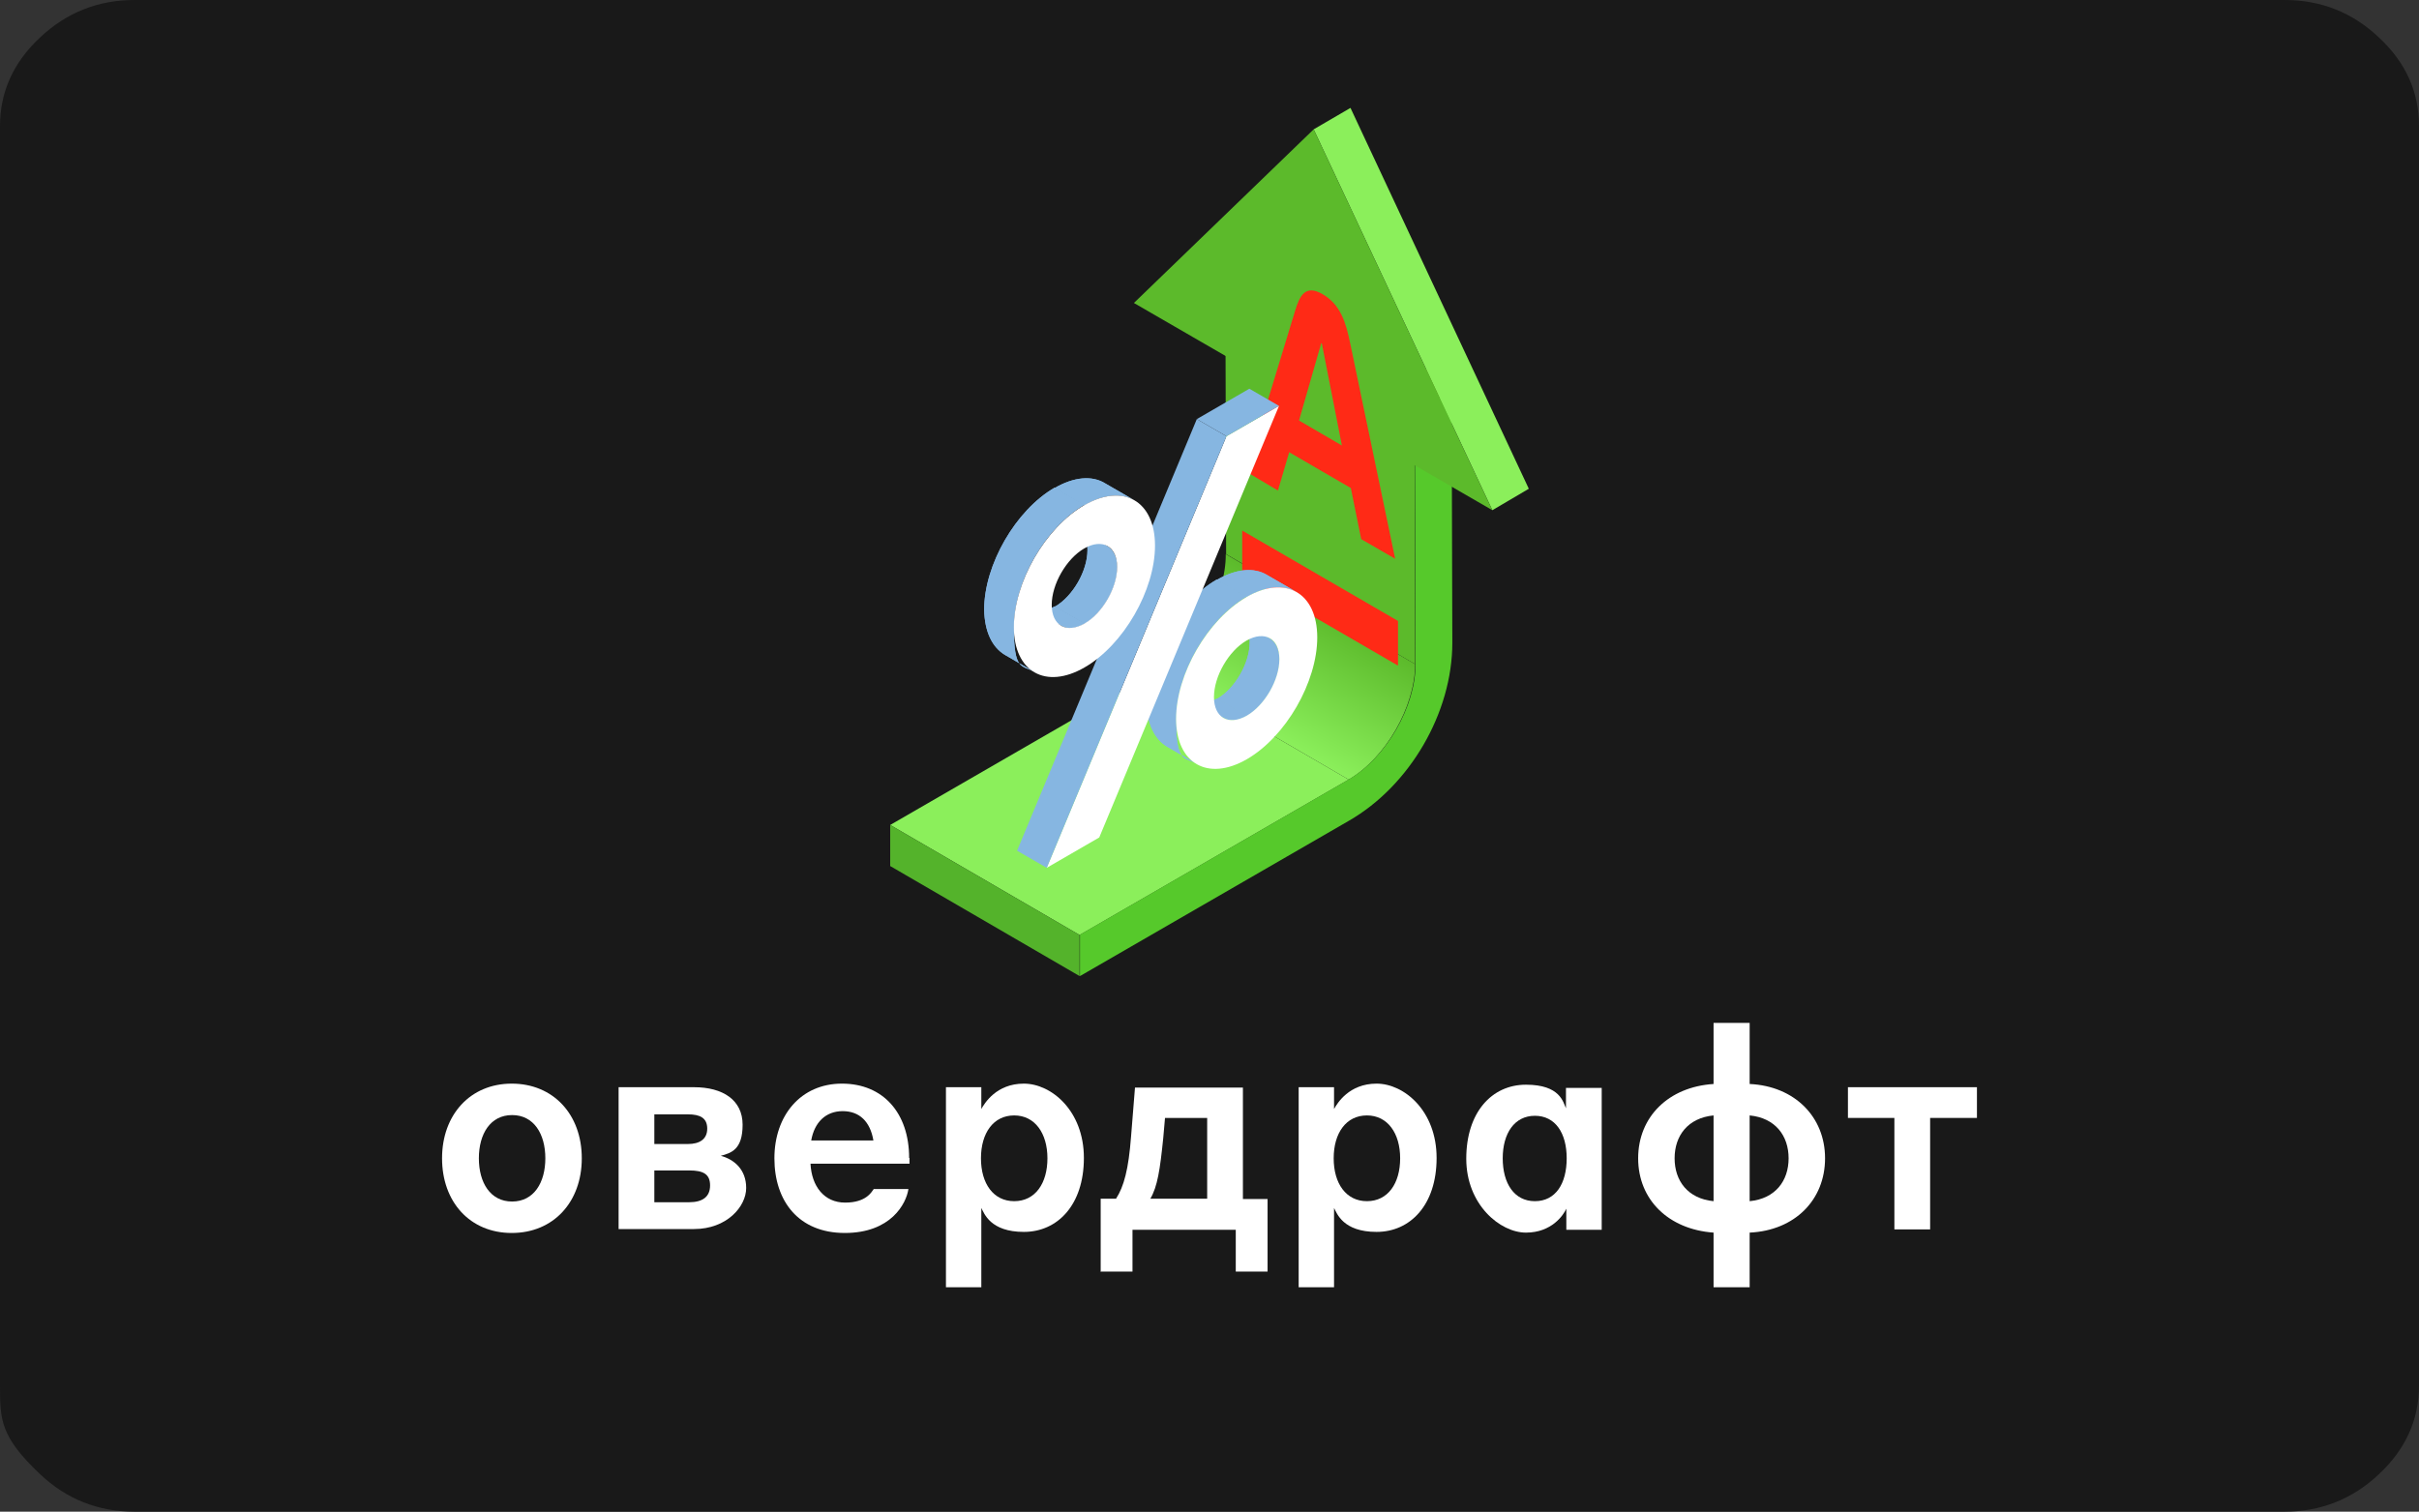 <?xml version="1.0" encoding="UTF-8"?> <svg xmlns="http://www.w3.org/2000/svg" xmlns:xlink="http://www.w3.org/1999/xlink" id="_Слой_1" width="676.9" height="423.1" viewBox="0 0 676.9 423.1"><rect x="0" y="0" width="676.9" height="423.1" fill="#333333" stroke="none"/><defs><clipPath id="clippath"><path d="M377.4,218.2l-53-30.8c10.3-6,18.7-20.4,18.6-32.3l53,30.8c0,11.9-8.3,26.3-18.6,32.3Z" style="fill:none; stroke-width:0px;"></path></clipPath><linearGradient id="_Безымянный_градиент" x1="352.8" y1="222" x2="371.5" y2="254.5" gradientTransform="translate(0 426) scale(1 -1)" gradientUnits="userSpaceOnUse"><stop offset="0" stop-color="#8bef5b"></stop><stop offset="1" stop-color="#5cba2b"></stop></linearGradient><clipPath id="clippath-1"><path d="M347,173.9l8.3,4.8c1.6,1,2.7,3,2.7,5.9,0,5.8-4.1,12.8-9.1,15.8l-8.3-4.8c5-2.9,9.1-10,9.1-15.8s-1-4.9-2.7-5.9Z" style="fill:none; stroke-width:0px;"></path></clipPath><clipPath id="clippath-2"><path d="M342.4,200.9l-8.3-4.8c1.7,1,4,.8,6.5-.6l8.3,4.8c-2.5,1.5-4.8,1.6-6.5.6Z" style="fill:none; stroke-width:0px;"></path></clipPath><clipPath id="clippath-3"><path d="M354.5,160.9l8.3,4.8c-3.6-2.1-8.6-1.8-14,1.4l-8.3-4.8c5.5-3.2,10.5-3.5,14-1.4Z" style="fill:none; stroke-width:0px;"></path></clipPath><clipPath id="clippath-4"><path d="M334.9,213.8l-8.3-4.8c-3.5-2.1-5.7-6.4-5.8-12.7,0-12.5,8.8-27.8,19.7-34.1l8.3,4.8c-10.9,6.3-19.7,21.5-19.7,34.1s2.2,10.6,5.8,12.7Z" style="fill:none; stroke-width:0px;"></path></clipPath><clipPath id="clippath-5"><path d="M301.6,148.1l8.3,4.8c1.6,1,2.7,3,2.7,5.9,0,5.8-4.1,12.8-9.1,15.8l-8.3-4.8c5-2.9,9.1-10,9.1-15.8s-1-4.9-2.7-5.9Z" style="fill:none; stroke-width:0px;"></path></clipPath><clipPath id="clippath-6"><path d="M297,175.1l-8.3-4.8c1.7,1,4,.8,6.5-.6l8.3,4.8c-2.5,1.5-4.8,1.6-6.5.6Z" style="fill:none; stroke-width:0px;"></path></clipPath><clipPath id="clippath-7"><path d="M309.1,135.2l8.3,4.8c-3.6-2.1-8.6-1.8-14,1.4l-8.3-4.8c5.5-3.2,10.5-3.5,14-1.4Z" style="fill:none; stroke-width:0px;"></path></clipPath><clipPath id="clippath-8"><path d="M289.5,188.1l-8.3-4.8c-3.5-2.1-5.7-6.4-5.8-12.7,0-12.5,8.8-27.8,19.7-34.1l8.3,4.8c-10.9,6.3-19.7,21.5-19.7,34.1s2.2,10.6,5.8,12.7h0Z" style="fill:none; stroke-width:0px;"></path></clipPath></defs><path d="M676.9,35.3v352.5c0,9.5-3.7,17.8-11.2,24.8-7.4,7-16.3,10.5-26.4,10.5H37.6c-10.2,0-19-3.5-26.4-10.5C.1,402.1,0,397.4,0,387.8V35.3c0-9.5,3.7-17.8,11.2-24.8C18.6,3.5,27.5,0,37.6,0h601.7c10.2,0,19,3.5,26.4,10.5,7.5,7,11.2,15.2,11.2,24.8" style="fill:#191919; stroke-width:0px;"></path><g style="isolation:isolate;"><g style="isolation:isolate;"><g style="clip-path:url(#clippath);"><path d="M377.4,218.2l-53-30.8c10.3-6,18.7-20.4,18.6-32.3l53,30.8c0,11.9-8.3,26.3-18.6,32.3" style="fill:url(#_Безымянный_градиент); stroke-width:0px;"></path></g></g><path d="M396,185.9l-52.9-30.8-.2-70.2,52.9,30.8.2,70.2Z" style="fill:#5cba2b; stroke-width:0px;"></path><path d="M395.8,115.7l-52.9-30.8,12.2-7.1,53,30.8-12.3,7.1Z" style="fill:#508117; stroke-width:0px;"></path><path d="M302.1,261.7l-53-30.8,75.3-43.5,53,30.8-75.3,43.5Z" style="fill:#8bef5b; stroke-width:0px;"></path><path d="M302.1,273.2l-53-30.8v-11.5l53,30.8v11.5Z" style="fill:#54b32b; stroke-width:0px;"></path><path d="M406.2,109.7l.2,70.2c0,19.6-11.9,40-28.9,49.8l-75.3,43.5v-11.6l75.3-43.5c10.3-6,18.7-20.4,18.6-32.3l-.2-70.2,10.3-6h0Z" style="fill:#56c92b; stroke-width:0px;"></path></g><g style="isolation:isolate;"><path d="M367.6,36.2l10.3-6,49.9,106.6-10.2,6-50-106.6Z" style="fill:#8bef5b; stroke-width:0px;"></path><path d="M367.6,36.2l50,106.6-100.3-58,50.3-48.6Z" style="fill:#5cba2b; stroke-width:0px;"></path></g><g style="isolation:isolate;"><path d="M347.6,148.5l43.6,25.3v12.5l-43.6-25.3v-12.5ZM360.8,126.6l17.2,10,2.9,14.3,9.5,5.5-12.6-60.4c-1.2-5.8-2.7-10.7-7.6-13.6s-6.5.3-7.8,4.6l-13.7,45,8.9,5.3,3.2-10.9v.2ZM369.7,96l.2.2,5.6,28.5-12-7,6.2-21.6h0Z" style="fill:#ff2a16; stroke-width:0px;"></path><path d="M347,173.9l8.3,4.8c1.6,1,2.7,3,2.7,5.9,0,5.8-4.1,12.8-9.1,15.8l-8.3-4.8c5-2.9,9.1-10,9.1-15.8s-1-4.9-2.7-5.9" style="fill:#86b6e1; stroke-width:0px;"></path><g style="clip-path:url(#clippath-1);"><g style="isolation:isolate;"><path d="M348.9,200.3l-8.3-4.8c5-2.9,9.1-10,9.1-15.8s-1-4.9-2.7-5.9l8.3,4.8c1.6,1,2.7,3,2.7,5.9,0,5.8-4.1,12.8-9.1,15.8" style="fill:#86b6e1; stroke-width:0px;"></path></g></g><path d="M342.4,200.9l-8.3-4.8c1.7,1,4,.8,6.5-.6l8.3,4.8c-2.5,1.5-4.8,1.6-6.5.6" style="fill:#86b6e1; stroke-width:0px;"></path><g style="clip-path:url(#clippath-2);"><g style="isolation:isolate;"><path d="M342.4,200.9l-8.3-4.8c1.7,1,4,.8,6.5-.6l8.3,4.8c-2.5,1.5-4.8,1.6-6.5.6" style="fill:#86b6e1; stroke-width:0px;"></path></g></g><path d="M354.5,160.9l8.3,4.8c-3.6-2.1-8.6-1.8-14,1.4l-8.3-4.8c5.5-3.2,10.5-3.5,14-1.4" style="fill:#86b6e1; stroke-width:0px;"></path><g style="clip-path:url(#clippath-3);"><g style="isolation:isolate;"><path d="M348.8,167.1l-8.3-4.8c5.5-3.2,10.5-3.5,14-1.4l8.3,4.8c-3.6-2.1-8.6-1.8-14,1.4" style="fill:#86b6e1; stroke-width:0px;"></path></g></g><path d="M334.9,213.8l-8.3-4.8c-3.5-2.1-5.7-6.4-5.8-12.7,0-12.5,8.8-27.8,19.7-34.1l8.3,4.8c-10.9,6.3-19.7,21.5-19.7,34.1s2.2,10.6,5.8,12.7" style="fill:#86b6e1; stroke-width:0px;"></path><g style="clip-path:url(#clippath-4);"><g style="isolation:isolate;"><path d="M334.9,213.8l-8.3-4.8c-3.5-2.1-5.7-6.4-5.8-12.7,0-12.5,8.8-27.8,19.7-34.1l8.3,4.8c-10.9,6.3-19.7,21.5-19.7,34.1s2.2,10.6,5.8,12.7" style="fill:#86b6e1; stroke-width:0px;"></path></g></g><path d="M348.8,167.1c10.9-6.3,19.8-1.2,19.8,11.3s-8.8,27.8-19.7,34.1-19.8,1.2-19.8-11.3,8.8-27.8,19.7-34.1M348.9,200.3c5-2.9,9.1-10,9.1-15.8s-4.1-8.1-9.2-5.2c-5,2.9-9.1,10-9.1,15.8s4.1,8.1,9.2,5.2M357.9,113.6l-50.3,120.8-14.7,8.5,50.3-120.8,14.7-8.5Z" style="fill:#fff; stroke-width:0px;"></path><path d="M292.9,242.9l-8.3-4.8,50.3-120.8,8.3,4.8-50.3,120.8Z" style="fill:#86b6e1; stroke-width:0px;"></path><path d="M343.2,122.1l-8.3-4.8,14.7-8.5,8.3,4.8-14.7,8.5Z" style="fill:#86b6e1; stroke-width:0px;"></path><path d="M301.6,148.1l8.3,4.8c1.6,1,2.7,3,2.7,5.9,0,5.8-4.1,12.8-9.1,15.8l-8.3-4.8c5-2.9,9.1-10,9.1-15.8s-1-4.9-2.7-5.9" style="fill:#86b6e1; stroke-width:0px;"></path><g style="clip-path:url(#clippath-5);"><g style="isolation:isolate;"><path d="M303.5,174.5l-8.3-4.8c5-2.9,9.1-10,9.1-15.8s-1-4.9-2.7-5.9l8.3,4.8c1.6,1,2.7,3,2.7,5.9,0,5.8-4.1,12.8-9.1,15.8" style="fill:#86b6e1; stroke-width:0px;"></path></g></g><path d="M297,175.1l-8.3-4.8c1.7,1,4,.8,6.5-.6l8.3,4.8c-2.5,1.5-4.8,1.6-6.5.6" style="fill:#86b6e1; stroke-width:0px;"></path><g style="clip-path:url(#clippath-6);"><g style="isolation:isolate;"><path d="M297,175.1l-8.3-4.8c1.7,1,4,.8,6.5-.6l8.3,4.8c-2.5,1.5-4.8,1.6-6.5.6" style="fill:#86b6e1; stroke-width:0px;"></path></g></g><path d="M309.1,135.2l8.3,4.8c-3.6-2.1-8.6-1.8-14,1.4l-8.3-4.8c5.5-3.2,10.5-3.5,14-1.4" style="fill:#86b6e1; stroke-width:0px;"></path><g style="clip-path:url(#clippath-7);"><g style="isolation:isolate;"><path d="M303.4,141.4l-8.3-4.8c5.5-3.2,10.5-3.5,14-1.4l8.3,4.8c-3.6-2.1-8.6-1.8-14,1.4" style="fill:#86b6e1; stroke-width:0px;"></path></g></g><path d="M289.5,188.1l-8.3-4.8c-3.5-2.1-5.7-6.4-5.8-12.7,0-12.5,8.8-27.8,19.7-34.1l8.3,4.8c-10.9,6.3-19.7,21.5-19.7,34.1s2.2,10.6,5.8,12.7" style="fill:#86b6e1; stroke-width:0px;"></path><g style="clip-path:url(#clippath-8);"><g style="isolation:isolate;"><path d="M289.5,188.1l-8.3-4.8c-3.5-2.1-5.7-6.4-5.8-12.7,0-12.5,8.8-27.8,19.7-34.1l8.3,4.8c-10.9,6.3-19.7,21.5-19.7,34.1s2.2,10.6,5.8,12.7" style="fill:#86b6e1; stroke-width:0px;"></path></g></g><path d="M303.4,141.4c10.9-6.3,19.8-1.2,19.8,11.3s-8.8,27.8-19.7,34.1-19.8,1.2-19.8-11.3,8.8-27.8,19.7-34.1M303.5,174.5c5-2.9,9.1-10,9.1-15.8s-4.1-8.1-9.2-5.2c-5,2.9-9.1,10-9.1,15.8s4.1,8.1,9.2,5.2" style="fill:#fff; stroke-width:0px;"></path></g><path d="M162.8,324.2c0,12.2-7.9,20.9-19.6,20.9s-19.5-8.7-19.5-20.9,7.9-20.9,19.5-20.9,19.6,8.6,19.6,20.9ZM152.6,324.2c0-6.8-3.2-12.1-9.3-12.1s-9.3,5.3-9.3,12.1,3.2,12.1,9.3,12.1,9.3-5.3,9.3-12.1Z" style="fill:#fff; stroke-width:0px;"></path><path d="M173.1,304.3h21.1c8.1,0,13.6,3.6,13.6,10.5s-3.1,7.9-6.1,8.7c3.7,1,7.1,3.8,7.1,9s-5.4,11.5-14.6,11.5h-21.1v-39.7ZM183.1,311.9v8.3h9.4c3.2,0,5.4-1.3,5.4-4.3s-2-4-5.4-4h-9.4ZM183.1,327.6v8.9h9.7c3.9,0,5.9-1.6,5.9-4.7s-1.8-4.2-5.8-4.2h-9.7Z" style="fill:#fff; stroke-width:0px;"></path><path d="M254.5,324.1v1.6h-27.7c.3,6.3,3.8,10.9,9.7,10.9s7.4-3,8-3.8h9.7c-.6,4.1-4.9,12.3-17.8,12.3s-19.7-8.9-19.7-20.9,7.4-20.9,18.9-20.9,18.8,8.2,18.8,20.8ZM227,319.2h17.4c-.9-5.3-3.9-8.2-8.6-8.2s-7.9,3.1-8.8,8.2Z" style="fill:#fff; stroke-width:0px;"></path><path d="M274.6,360.3h-9.9v-56h9.9v6.1c.9-1.6,4.2-7.1,11.9-7.1s16.8,7.6,16.8,20.8-7.4,20.7-16.8,20.7-11.1-5.2-11.9-6.7v22.1ZM283.8,336.2c5.9,0,9.3-5,9.3-12s-3.5-12-9.3-12-9.3,4.9-9.3,12,3.5,12,9.3,12Z" style="fill:#fff; stroke-width:0px;"></path><path d="M308,355.8v-20.3h4.3c2.2-3.4,3.5-8.2,4.2-17.4l1.1-13.7h30.2v31.2h6.9v20.3h-8.9v-11.7h-28.9v11.7h-9ZM337.9,312.9h-11.9l-.5,5.7c-.9,8.8-1.6,13.5-3.6,16.9h15.9v-22.6Z" style="fill:#fff; stroke-width:0px;"></path><path d="M373.3,360.3h-9.9v-56h9.9v6.1c.9-1.6,4.2-7.1,11.9-7.1s16.8,7.6,16.8,20.8-7.4,20.7-16.8,20.7-11.1-5.2-11.9-6.7v22.1ZM382.5,336.2c5.9,0,9.3-5,9.3-12s-3.5-12-9.3-12-9.3,4.9-9.3,12,3.5,12,9.3,12Z" style="fill:#fff; stroke-width:0px;"></path><path d="M438.3,338.3c-.8,1.8-4.1,6.7-11.3,6.7s-16.7-7.8-16.7-20.7,7.1-20.7,16.7-20.7,10.4,4.9,11.2,6.6v-5.7h10v39.7h-9.9v-5.8ZM429.5,312.3c-5.7,0-9,4.9-9,11.9s3.2,12,9,12,8.9-4.9,8.9-12-3.2-11.9-8.9-11.9Z" style="fill:#fff; stroke-width:0px;"></path><path d="M479.5,345c-12.6-.9-21.1-9.2-21.1-20.8s8.5-20,21.1-20.8v-17.1h10.1v17.1c12.6.6,21.1,9.2,21.1,20.8s-8.4,20.2-21.1,20.8v15.3h-10.1v-15.3ZM479.5,336.2v-24c-7.2.7-10.9,5.7-10.9,12s3.7,11.3,10.9,12ZM489.6,312.2v24c7.2-.7,10.9-5.7,10.9-12s-3.7-11.3-10.9-12Z" style="fill:#fff; stroke-width:0px;"></path><path d="M530.1,312.9h-13v-8.6h36.1v8.6h-13.1v31.2h-10v-31.2Z" style="fill:#fff; stroke-width:0px;"></path></svg> 